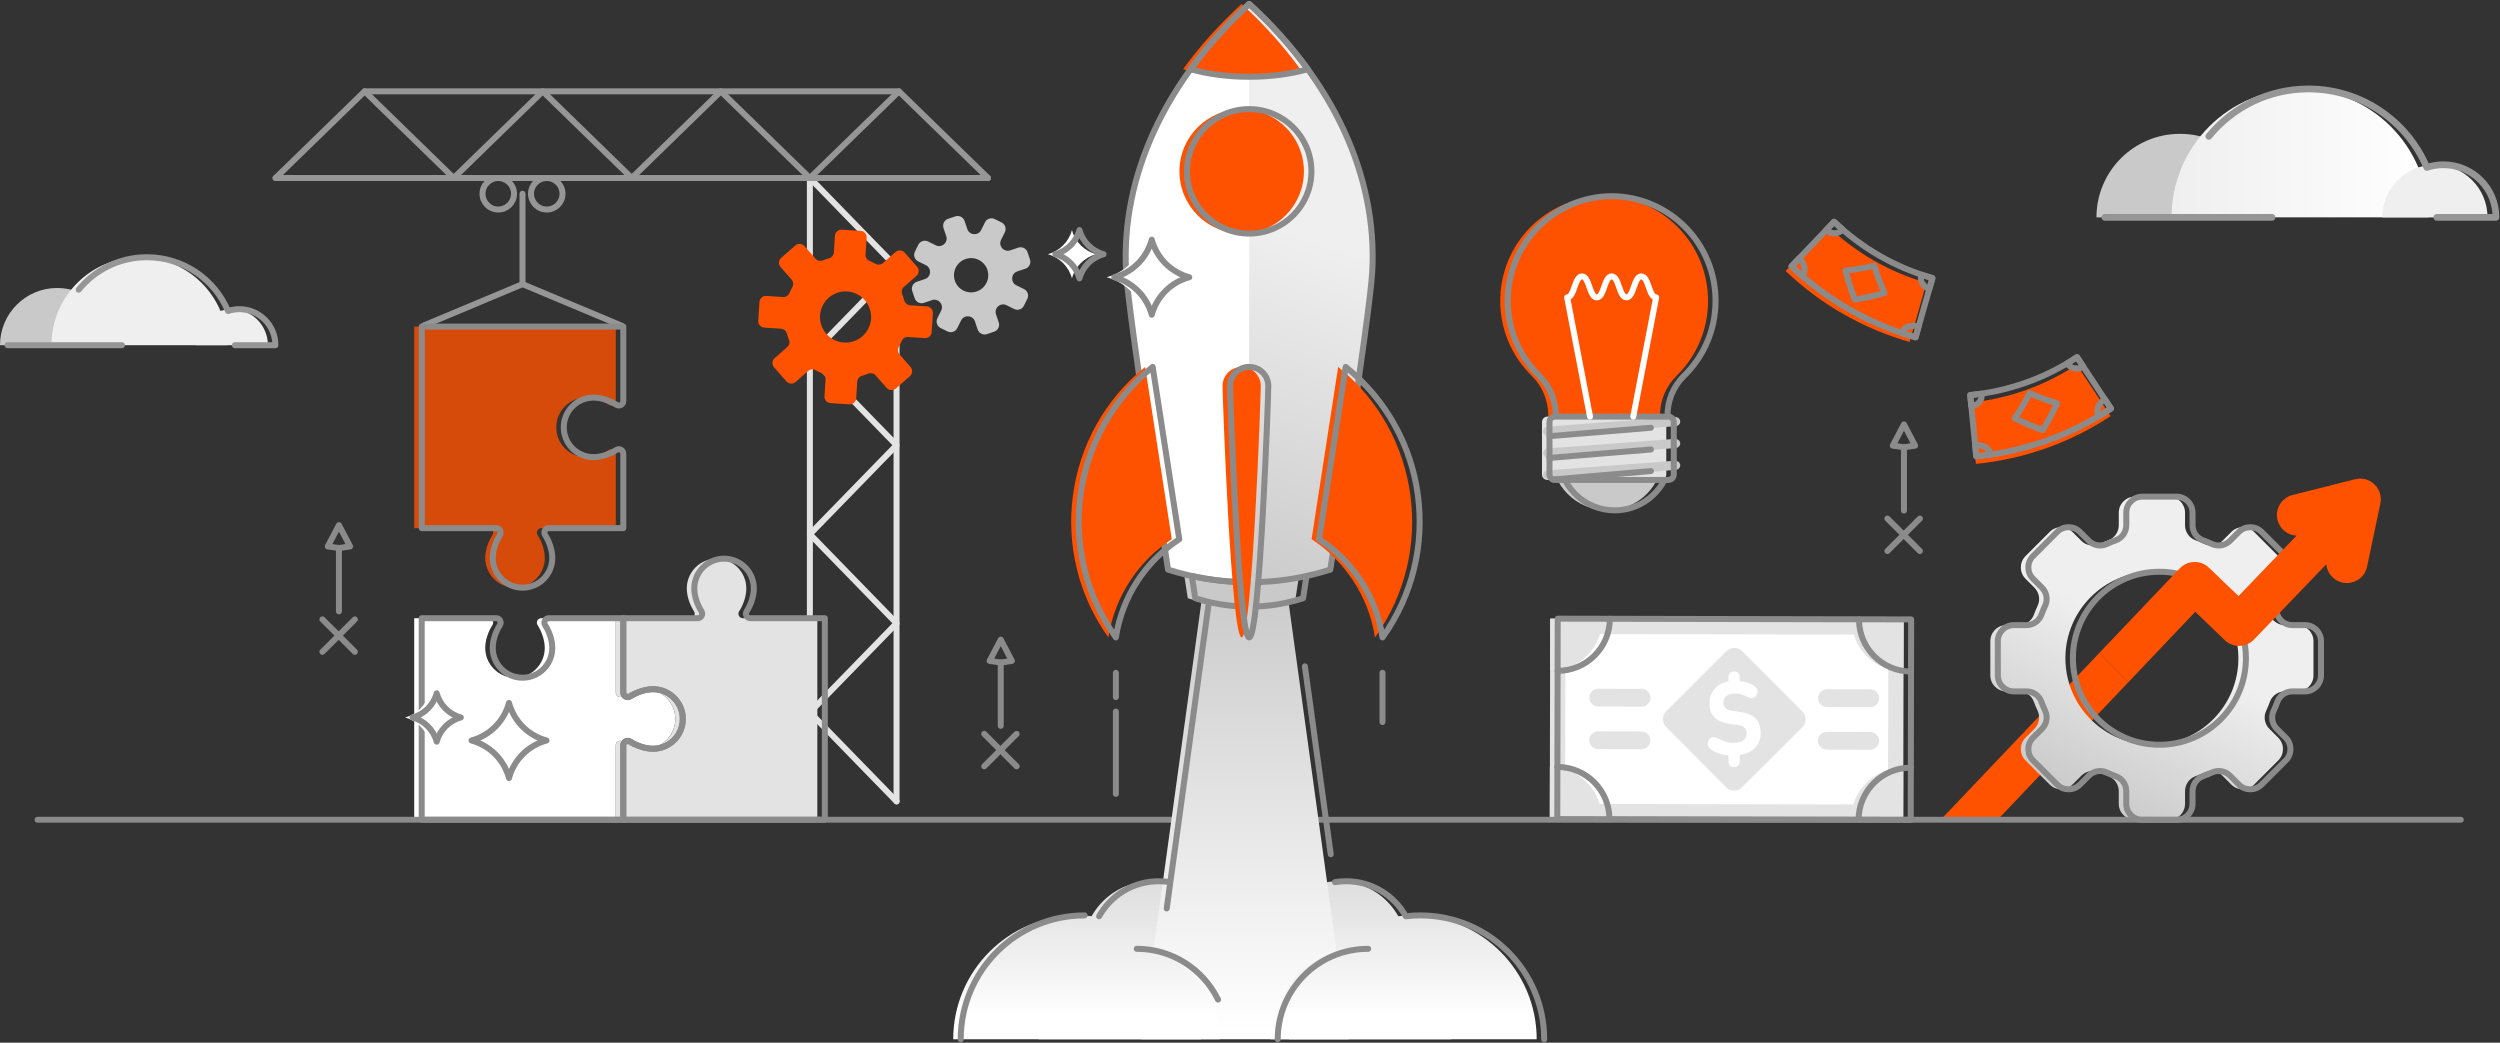 <svg width="621" height="259" viewBox="0 0 621 259" fill="none" xmlns="http://www.w3.org/2000/svg">
<rect x="0" y="0" width="621" height="259" fill="#333333" stroke="none"/>
<path d="M201.174 44.218L222.702 66.337L201.174 88.458L222.702 110.578L201.174 132.699L222.702 154.818L201.174 176.941L222.702 199.062" stroke="#E3E3E3" stroke-width="1.491" stroke-linecap="round" stroke-linejoin="round"/>
<path d="M222.702 66.335V199.06" stroke="#E3E3E3" stroke-width="1.491" stroke-linecap="round" stroke-linejoin="round"/>
<path d="M201.174 176.891V44.218" stroke="#E3E3E3" stroke-width="1.491" stroke-linecap="round" stroke-linejoin="round"/>
<path d="M68.451 44.218L90.572 22.69L112.693 44.218L134.812 22.69L156.932 44.218L179.053 22.69L201.174 44.218L223.297 22.69L245.418 44.218" stroke="#969696" stroke-width="1.491" stroke-linecap="round" stroke-linejoin="round"/>
<path d="M90.572 22.69H223.297" stroke="#969696" stroke-width="1.491" stroke-linecap="round" stroke-linejoin="round"/>
<path d="M245.418 44.218H68.451" stroke="#969696" stroke-width="1.491" stroke-linecap="round" stroke-linejoin="round"/>
<path d="M123.77 52.046C125.932 52.046 127.684 50.294 127.684 48.132C127.684 45.97 125.932 44.218 123.77 44.218C121.608 44.218 119.856 45.97 119.856 48.132C119.856 50.294 121.608 52.046 123.77 52.046Z" stroke="#969696" stroke-width="1.491" stroke-linecap="round" stroke-linejoin="round"/>
<path d="M135.814 52.046C137.976 52.046 139.728 50.294 139.728 48.132C139.728 45.97 137.976 44.218 135.814 44.218C133.652 44.218 131.9 45.97 131.9 48.132C131.9 50.294 133.652 52.046 135.814 52.046Z" stroke="#969696" stroke-width="1.491" stroke-linecap="round" stroke-linejoin="round"/>
<path d="M129.792 48.132V70.579" stroke="#969696" stroke-width="1.491" stroke-linecap="round" stroke-linejoin="round"/>
<path d="M154.422 80.904L129.792 70.58L105.162 80.904" stroke="#969696" stroke-width="1.491" stroke-linecap="round" stroke-linejoin="round"/>
<path d="M160.354 171.2C158.511 171.2 156.41 171.875 154.658 172.989C153.922 173.457 152.96 172.926 152.96 172.054V153.558H134.465C133.593 153.558 133.061 154.522 133.529 155.256C134.646 157.006 135.318 159.109 135.318 160.952C135.318 165.036 132.008 168.346 127.924 168.346C123.841 168.346 120.53 165.036 120.53 160.952C120.53 159.109 121.205 157.008 122.32 155.256C122.787 154.52 122.256 153.558 121.384 153.558H102.888V203.624H152.955V185.129C152.955 184.257 153.918 183.725 154.653 184.193C156.403 185.31 158.505 185.983 160.349 185.983C164.433 185.983 167.743 182.672 167.743 178.588C167.743 174.505 164.433 171.194 160.349 171.194L160.354 171.2Z" fill="white"/>
<path d="M170.602 146.166C170.602 148.01 171.277 150.11 172.392 151.862C172.859 152.599 172.328 153.56 171.456 153.56H152.96V172.056C152.96 172.928 153.924 173.459 154.658 172.992C156.409 171.875 158.511 171.2 160.355 171.2C164.438 171.2 167.749 174.511 167.749 178.594C167.749 182.678 164.438 185.989 160.355 185.989C158.511 185.989 156.411 185.314 154.658 184.199C153.922 183.731 152.96 184.263 152.96 185.135V203.63H203.027V153.564H184.531C183.659 153.564 183.128 152.6 183.596 151.866C184.712 150.116 185.385 148.013 185.385 146.17C185.385 142.086 182.075 138.776 177.991 138.776C173.907 138.776 170.597 142.086 170.597 146.17L170.602 146.166Z" fill="#E3E3E3"/>
<path d="M172.466 146.166C172.466 148.01 173.141 150.11 174.256 151.862C174.724 152.599 174.192 153.56 173.32 153.56H154.824V172.056C154.824 172.928 155.788 173.459 156.522 172.992C158.273 171.875 160.375 171.2 162.219 171.2C166.302 171.2 169.613 174.511 169.613 178.594C169.613 182.678 166.302 185.989 162.219 185.989C160.375 185.989 158.275 185.314 156.522 184.199C155.786 183.731 154.824 184.263 154.824 185.135V203.63H204.891V153.564H186.395C185.523 153.564 184.992 152.6 185.46 151.866C186.576 150.116 187.249 148.013 187.249 146.17C187.249 142.086 183.939 138.776 179.855 138.776C175.771 138.776 172.461 142.086 172.461 146.17L172.466 146.166Z" stroke="#8B8B8B" stroke-width="1.491" stroke-linecap="round" stroke-linejoin="round"/>
<path d="M162.218 171.2C160.375 171.2 158.274 171.875 156.522 172.989C155.786 173.457 154.824 172.926 154.824 172.054V153.558H136.329C135.457 153.558 134.925 154.522 135.393 155.256C136.51 157.006 137.183 159.109 137.183 160.952C137.183 165.036 133.872 168.346 129.788 168.346C125.705 168.346 122.394 165.036 122.394 160.952C122.394 159.109 123.069 157.008 124.184 155.256C124.651 154.52 124.12 153.558 123.248 153.558H104.752V203.624H154.819V185.129C154.819 184.257 155.782 183.725 156.517 184.193C158.267 185.31 160.369 185.983 162.213 185.983C166.297 185.983 169.607 182.672 169.607 178.588C169.607 174.505 166.297 171.194 162.213 171.194L162.218 171.2Z" stroke="#8B8B8B" stroke-width="1.491" stroke-linecap="round" stroke-linejoin="round"/>
<path d="M524.28 103.358C514.258 109.975 502.772 114.051 490.819 115.229C490.318 110.156 489.818 105.082 489.317 100.009C498.795 99.073 507.904 95.841 515.851 90.594C518.66 94.85 521.469 99.103 524.278 103.358H524.28Z" fill="#FF5200"/>
<path d="M507.423 106.825C505.003 105.967 502.683 104.987 500.474 103.895C501.863 101.859 503.096 99.781 504.179 97.682C506.343 98.631 508.61 99.464 510.971 100.17C509.944 102.411 508.761 104.634 507.423 106.825Z" stroke="#8B8B8B" stroke-width="1.491" stroke-linecap="round" stroke-linejoin="round"/>
<path d="M490.631 110.575C490.722 111.503 490.814 112.431 490.905 113.357C492.103 113.24 493.296 113.093 494.484 112.916C494.243 111.389 492.526 110.388 490.629 110.575H490.631Z" stroke="#8B8B8B" stroke-width="1.491" stroke-linecap="round" stroke-linejoin="round"/>
<path d="M517.478 91.056C516.964 90.279 516.451 89.5 515.937 88.723C515.141 89.248 514.332 89.755 513.512 90.24C514.286 91.574 516.082 91.979 517.478 91.056Z" stroke="#8B8B8B" stroke-width="1.491" stroke-linecap="round" stroke-linejoin="round"/>
<path d="M522.824 99.152C523.338 99.93 523.851 100.709 524.365 101.486C523.361 102.149 522.341 102.787 521.309 103.398C520.533 102.06 521.236 100.202 522.824 99.15V99.152Z" stroke="#8B8B8B" stroke-width="1.491" stroke-linecap="round" stroke-linejoin="round"/>
<path d="M489.678 100.921C489.587 99.993 489.496 99.065 489.404 98.138C490.355 98.045 491.302 97.928 492.243 97.788C492.483 99.313 491.343 100.759 489.678 100.921Z" stroke="#8B8B8B" stroke-width="1.491" stroke-linecap="round" stroke-linejoin="round"/>
<path d="M524.366 101.487C514.343 108.104 502.858 112.18 490.905 113.358C490.403 108.284 489.904 103.211 489.403 98.137C498.88 97.202 507.989 93.969 515.937 88.723C518.746 92.978 521.555 97.231 524.364 101.487H524.366Z" stroke="#8B8B8B" stroke-width="1.491" stroke-linecap="round" stroke-linejoin="round"/>
<path d="M474.346 84.944C462.795 81.653 452.221 75.595 443.539 67.295C447.062 63.61 450.585 59.925 454.108 56.238C460.993 62.82 469.379 67.623 478.538 70.234C477.14 75.136 475.744 80.04 474.346 84.942V84.944Z" fill="#FF5200"/>
<path d="M460.734 74.415C459.807 72.021 459.039 69.621 458.428 67.235C460.877 66.961 463.257 66.545 465.556 65.999C466.245 68.258 467.091 70.521 468.094 72.772C465.725 73.453 463.269 74.004 460.734 74.416V74.415Z" stroke="#8B8B8B" stroke-width="1.491" stroke-linecap="round" stroke-linejoin="round"/>
<path d="M446.948 64.118C446.303 64.792 445.66 65.465 445.016 66.14C445.886 66.971 446.775 67.782 447.683 68.567C448.686 67.389 448.324 65.436 446.948 64.118Z" stroke="#8B8B8B" stroke-width="1.491" stroke-linecap="round" stroke-linejoin="round"/>
<path d="M479.248 71.769C479.503 70.873 479.759 69.977 480.014 69.08C479.095 68.819 478.186 68.534 477.283 68.23C476.775 69.688 477.639 71.313 479.248 71.771V71.769Z" stroke="#8B8B8B" stroke-width="1.491" stroke-linecap="round" stroke-linejoin="round"/>
<path d="M476.588 81.099C476.333 81.996 476.077 82.892 475.822 83.789C474.665 83.459 473.516 83.101 472.379 82.715C472.888 81.255 474.756 80.577 476.59 81.097L476.588 81.099Z" stroke="#8B8B8B" stroke-width="1.491" stroke-linecap="round" stroke-linejoin="round"/>
<path d="M453.651 57.105C454.296 56.431 454.939 55.758 455.584 55.083C456.274 55.743 456.98 56.384 457.699 57.008C456.698 58.184 454.859 58.261 453.651 57.105Z" stroke="#8B8B8B" stroke-width="1.491" stroke-linecap="round" stroke-linejoin="round"/>
<path d="M475.822 83.789C464.271 80.497 453.698 74.44 445.016 66.14C448.538 62.455 452.061 58.77 455.584 55.083C462.469 61.664 470.855 66.468 480.014 69.079C478.616 73.981 477.22 78.885 475.822 83.787V83.789Z" stroke="#8B8B8B" stroke-width="1.491" stroke-linecap="round" stroke-linejoin="round"/>
<path d="M14.214 71.533C6.363 71.533 0 77.897 0 85.747H28.428C28.428 77.897 22.065 71.533 14.214 71.533Z" fill="#C9C9C9"/>
<path d="M34.633 63.895C22.564 63.895 12.781 73.679 12.781 85.748H56.486C56.486 73.679 46.702 63.895 34.633 63.895Z" fill="#EFEFEF"/>
<path d="M57.595 76.795C52.65 76.795 48.642 80.802 48.642 85.747H66.547C66.547 80.802 62.54 76.795 57.595 76.795Z" fill="#EFEFEF"/>
<path d="M58.349 85.748H68.409C68.409 80.803 64.401 76.796 59.457 76.796C58.471 76.796 57.522 76.958 56.635 77.252C53.319 69.403 45.55 63.895 36.495 63.895C29.655 63.895 23.549 67.04 19.543 71.961" stroke="#969696" stroke-width="1.491" stroke-linecap="round" stroke-linejoin="round"/>
<path d="M1.864 85.747H14.645H30.292" stroke="#969696" stroke-width="1.491" stroke-linecap="round" stroke-linejoin="round"/>
<path d="M541.51 33.244C530.049 33.244 520.759 42.534 520.759 53.995H562.259C562.259 42.534 552.969 33.244 541.508 33.244H541.51Z" fill="#C9C9C9"/>
<path d="M571.318 22.094C553.701 22.094 539.419 36.375 539.419 53.993H603.219C603.219 36.375 588.938 22.094 571.32 22.094H571.318Z" fill="url(#paint0_linear_1915_625)"/>
<path d="M604.834 40.926C597.616 40.926 591.765 46.777 591.765 53.995H617.901C617.901 46.777 612.05 40.926 604.832 40.926H604.834Z" fill="#EFEFEF"/>
<path d="M605.314 53.993H620C620 46.774 614.149 40.923 606.931 40.923C605.492 40.923 604.108 41.16 602.812 41.59C597.972 30.134 586.633 22.094 573.413 22.094C563.427 22.094 554.516 26.682 548.665 33.867" stroke="#969696" stroke-width="1.678" stroke-linecap="round" stroke-linejoin="round"/>
<path d="M522.856 53.993H541.514H564.356" stroke="#969696" stroke-width="1.678" stroke-linecap="round" stroke-linejoin="round"/>
<path opacity="0.8" d="M135.322 138.586C135.322 136.743 134.648 134.642 133.533 132.89C133.065 132.154 133.596 131.192 134.469 131.192H152.964V112.697C152.964 111.824 152.001 111.293 151.266 111.761C149.516 112.877 147.414 113.552 145.57 113.552C141.486 113.552 138.176 110.242 138.176 106.158C138.176 102.074 141.486 98.764 145.57 98.764C147.414 98.764 149.514 99.439 151.266 100.553C152.003 101.021 152.964 100.49 152.964 99.618V81.122H102.898V131.188H121.393C122.266 131.188 122.797 132.152 122.329 132.886C121.213 134.637 120.54 136.739 120.54 138.583C120.54 142.666 123.85 145.977 127.934 145.977C132.018 145.977 135.328 142.666 135.328 138.583L135.322 138.586Z" fill="#FF5200"/>
<path d="M137.186 138.586C137.186 136.743 136.511 134.642 135.397 132.89C134.929 132.154 135.46 131.192 136.333 131.192H154.828V112.697C154.828 111.824 153.864 111.293 153.13 111.761C151.38 112.877 149.277 113.552 147.434 113.552C143.35 113.552 140.04 110.242 140.04 106.158C140.04 102.074 143.35 98.764 147.434 98.764C149.277 98.764 151.378 99.439 153.13 100.553C153.866 101.021 154.828 100.49 154.828 99.618V81.122H104.762V131.188H123.257C124.13 131.188 124.661 132.152 124.193 132.886C123.076 134.637 122.404 136.739 122.404 138.583C122.404 142.666 125.714 145.977 129.798 145.977C133.881 145.977 137.192 142.666 137.192 138.583L137.186 138.586Z" stroke="#8B8B8B" stroke-width="1.491" stroke-linecap="round" stroke-linejoin="round"/>
<path d="M192.274 91.233L195.348 94.735C195.935 95.404 196.954 95.471 197.625 94.884L200.745 92.144C201.265 91.689 202.013 91.62 202.615 91.96C203.092 92.228 203.58 92.466 204.078 92.681C204.714 92.953 205.116 93.587 205.072 94.276L204.801 98.42C204.743 99.309 205.418 100.077 206.307 100.135L210.958 100.438C211.847 100.496 212.615 99.821 212.673 98.932L212.943 94.789C212.988 94.099 213.47 93.522 214.136 93.335C214.658 93.19 215.172 93.014 215.679 92.811C216.32 92.554 217.053 92.718 217.509 93.238L220.249 96.358C220.836 97.028 221.856 97.095 222.527 96.507L226.029 93.434C226.698 92.847 226.765 91.827 226.178 91.156L223.438 88.036C222.984 87.516 222.915 86.769 223.254 86.166C223.522 85.689 223.761 85.203 223.975 84.703C224.247 84.068 224.881 83.665 225.571 83.71L229.714 83.98C230.603 84.038 231.371 83.363 231.429 82.474L231.733 77.824C231.791 76.935 231.116 76.167 230.227 76.109L226.083 75.839C225.394 75.794 224.816 75.311 224.629 74.646C224.484 74.124 224.309 73.609 224.106 73.102C223.848 72.461 224.013 71.729 224.533 71.274L227.653 68.534C228.322 67.947 228.389 66.927 227.802 66.256L224.728 62.754C224.141 62.085 223.122 62.018 222.451 62.605L219.33 65.345C218.81 65.8 218.063 65.869 217.461 65.529C216.984 65.261 216.495 65.022 215.998 64.808C215.362 64.536 214.96 63.902 215.004 63.212L215.275 59.069C215.332 58.18 214.658 57.412 213.768 57.354L209.118 57.052C208.229 56.995 207.461 57.669 207.403 58.558L207.133 62.702C207.088 63.391 206.606 63.969 205.94 64.156C205.418 64.301 204.904 64.476 204.397 64.679C203.756 64.937 203.023 64.773 202.568 64.252L199.828 61.132C199.241 60.463 198.222 60.396 197.551 60.983L194.048 64.057C193.379 64.644 193.312 65.663 193.899 66.335L196.639 69.455C197.094 69.975 197.163 70.722 196.824 71.324C196.555 71.801 196.317 72.29 196.102 72.787C195.83 73.423 195.197 73.826 194.507 73.781L190.363 73.511C189.474 73.453 188.706 74.127 188.649 75.017L188.347 79.667C188.289 80.556 188.964 81.324 189.853 81.382L193.996 81.652C194.686 81.697 195.264 82.18 195.45 82.845C195.595 83.367 195.771 83.881 195.974 84.388C196.231 85.029 196.067 85.762 195.547 86.217L192.427 88.957C191.758 89.544 191.691 90.563 192.278 91.234L192.274 91.233ZM204.401 81.676C202.781 78.564 203.99 74.728 207.103 73.108C210.216 71.488 214.052 72.698 215.672 75.811C217.291 78.923 216.082 82.759 212.969 84.379C209.856 85.999 206.02 84.789 204.401 81.676Z" fill="#FF5200"/>
<path d="M226.603 72.288L227.209 74.089C227.528 75.037 228.555 75.546 229.504 75.227L231.55 74.54C232.253 74.303 233.023 74.527 233.509 75.086C233.515 75.091 233.52 75.099 233.526 75.104C234.014 75.664 234.132 76.456 233.802 77.121L232.842 79.054C232.396 79.951 232.762 81.037 233.658 81.481L235.358 82.325C236.255 82.771 237.341 82.405 237.785 81.509L238.745 79.576C239.075 78.91 239.777 78.525 240.519 78.577C240.527 78.577 240.536 78.577 240.544 78.577C241.283 78.627 241.927 79.104 242.163 79.807L242.851 81.854C243.17 82.802 244.197 83.311 245.145 82.993L246.946 82.387C247.895 82.068 248.404 81.041 248.085 80.092L247.397 78.046C247.16 77.343 247.384 76.573 247.943 76.087C247.949 76.081 247.956 76.076 247.962 76.07C248.521 75.582 249.313 75.464 249.979 75.794L251.911 76.754C252.808 77.199 253.895 76.834 254.338 75.938L255.183 74.238C255.628 73.341 255.263 72.254 254.366 71.811L252.431 70.851C251.766 70.521 251.38 69.818 251.432 69.076C251.432 69.069 251.432 69.06 251.432 69.052C251.483 68.312 251.96 67.669 252.663 67.433L254.709 66.745C255.658 66.426 256.167 65.399 255.848 64.45L255.242 62.65C254.924 61.701 253.897 61.192 252.948 61.511L250.901 62.199C250.199 62.435 249.429 62.212 248.942 61.653C248.937 61.647 248.931 61.64 248.925 61.634C248.437 61.075 248.32 60.283 248.65 59.617L249.61 57.684C250.055 56.788 249.69 55.701 248.793 55.258L247.093 54.413C246.197 53.968 245.11 54.333 244.666 55.23L243.707 57.163C243.377 57.828 242.674 58.214 241.932 58.161C241.925 58.161 241.915 58.161 241.908 58.161C241.168 58.111 240.525 57.634 240.288 56.931L239.6 54.885C239.282 53.936 238.255 53.427 237.306 53.746L235.505 54.352C234.557 54.67 234.048 55.697 234.367 56.646L235.054 58.693C235.291 59.395 235.067 60.165 234.508 60.652C234.503 60.657 234.495 60.663 234.49 60.669C233.93 61.157 233.138 61.274 232.473 60.944L230.54 59.984C229.643 59.539 228.557 59.904 228.113 60.801L227.269 62.501C226.823 63.397 227.189 64.484 228.085 64.927L230.018 65.887C230.683 66.217 231.069 66.92 231.017 67.662C231.017 67.669 231.017 67.679 231.017 67.686C230.967 68.426 230.49 69.069 229.787 69.306L227.74 69.994C226.792 70.312 226.283 71.339 226.602 72.288H226.603ZM237.19 69.729C236.441 67.5 237.64 65.084 239.869 64.335C242.098 63.586 244.514 64.784 245.263 67.013C246.012 69.242 244.814 71.658 242.584 72.407C240.355 73.157 237.94 71.958 237.19 69.729Z" fill="#C9C9C9"/>
<path d="M472.865 153.865L385.07 153.681L384.966 203.464L472.761 203.647L472.865 153.865Z" fill="#E3E3E3"/>
<path d="M469.061 157.653L388.859 157.485L388.77 199.677L468.972 199.845L469.061 157.653Z" fill="white"/>
<path d="M428.873 161.739L413.866 176.683C412.79 177.755 412.786 179.497 413.858 180.573L428.802 195.58C429.874 196.656 431.616 196.66 432.692 195.588L447.699 180.644C448.775 179.572 448.779 177.83 447.707 176.754L432.763 161.747C431.691 160.671 429.949 160.667 428.873 161.739Z" fill="#E3E3E3"/>
<path d="M472.838 166.816L472.866 153.864L459.914 153.836C459.899 160.99 465.686 166.801 472.84 166.816H472.838Z" fill="#E3E3E3"/>
<path d="M459.809 203.619L472.762 203.647L472.789 190.694C465.636 190.679 459.824 196.467 459.809 203.621V203.619Z" fill="#E3E3E3"/>
<path d="M384.994 190.51L384.966 203.463L397.919 203.49C397.933 196.337 392.146 190.525 384.992 190.51H384.994Z" fill="#E3E3E3"/>
<path d="M398.025 153.705L385.072 153.677L385.044 166.629C392.198 166.644 398.01 160.857 398.025 153.703V153.705Z" fill="#E3E3E3"/>
<path d="M464.574 175.657L453.81 175.634C452.589 175.632 451.603 174.641 451.605 173.42C451.606 172.199 452.598 171.213 453.819 171.215L464.583 171.237C465.804 171.239 466.79 172.231 466.788 173.452C466.786 174.672 465.795 175.658 464.574 175.657Z" fill="#E3E3E3"/>
<path d="M464.551 186.231L453.787 186.208C452.566 186.207 451.58 185.215 451.582 183.994C451.584 182.773 452.576 181.787 453.797 181.789L464.561 181.811C465.781 181.813 466.767 182.805 466.766 184.026C466.764 185.247 465.772 186.233 464.551 186.231Z" fill="#E3E3E3"/>
<path d="M407.764 175.537L397 175.515C395.779 175.513 394.793 174.521 394.795 173.3C394.797 172.079 395.788 171.093 397.009 171.095L407.773 171.118C408.994 171.119 409.98 172.111 409.978 173.332C409.976 174.553 408.985 175.539 407.764 175.537Z" fill="#E3E3E3"/>
<path d="M407.741 186.112L396.977 186.089C395.756 186.087 394.77 185.096 394.772 183.875C394.774 182.654 395.766 181.668 396.987 181.67L407.751 181.692C408.972 181.694 409.958 182.686 409.956 183.907C409.954 185.127 408.962 186.113 407.741 186.112Z" fill="#E3E3E3"/>
<path d="M461.778 153.836C461.763 160.99 467.55 166.801 474.704 166.816" stroke="#8B8B8B" stroke-width="1.491" stroke-linecap="round" stroke-linejoin="round"/>
<path d="M474.654 190.693C467.5 190.678 461.688 196.465 461.673 203.619" stroke="#8B8B8B" stroke-width="1.491" stroke-linecap="round" stroke-linejoin="round"/>
<path d="M399.784 203.49C399.799 196.337 394.012 190.525 386.858 190.51" stroke="#8B8B8B" stroke-width="1.491" stroke-linecap="round" stroke-linejoin="round"/>
<path d="M386.908 166.631C394.062 166.646 399.874 160.859 399.889 153.705" stroke="#8B8B8B" stroke-width="1.491" stroke-linecap="round" stroke-linejoin="round"/>
<path d="M474.729 153.863L386.934 153.679L386.83 203.462L474.625 203.646L474.729 153.863Z" stroke="#8B8B8B" stroke-width="1.491" stroke-linecap="round" stroke-linejoin="round"/>
<path d="M427.146 183.591C428.416 184.259 429.249 184.54 430.608 184.54C432.71 184.54 433.851 183.694 433.851 182.246C433.851 181.618 433.672 181.079 433.299 180.721C432.979 180.413 432.518 180.222 431.659 180.093L429.48 179.772C427.916 179.541 426.788 179.068 425.942 178.248C425.059 177.388 424.634 176.197 424.634 174.671C424.634 171.901 426.377 169.825 429.351 169.273V168.671C429.351 168.004 429.377 167.748 429.543 167.428C429.761 167.031 430.198 166.773 430.749 166.773C431.301 166.773 431.737 167.031 431.955 167.428C432.121 167.748 432.147 168.004 432.147 168.671V169.183C433.275 169.299 434.173 169.58 435.122 170.017C435.981 170.414 436.583 171.042 436.583 171.799C436.583 172.156 436.443 172.568 436.173 172.9C435.916 173.195 435.571 173.387 435.109 173.387C434.686 173.387 434.199 173.195 433.776 172.977C432.801 172.464 431.955 172.259 430.893 172.259C429.008 172.259 428.086 173.297 428.086 174.464C428.086 175.029 428.227 175.502 428.611 175.862C428.995 176.209 429.458 176.438 430.304 176.566L432.445 176.874C434.112 177.118 435.176 177.565 435.946 178.296C436.921 179.206 437.357 180.527 437.357 182.154C437.357 185.18 435.191 187.09 432.153 187.563V188.654C432.153 189.321 432.127 189.589 431.961 189.897C431.743 190.294 431.307 190.551 430.755 190.551C430.203 190.551 429.769 190.294 429.549 189.897C429.383 189.589 429.357 189.321 429.357 188.654V187.655C428.062 187.552 427.113 187.284 426.037 186.758C424.871 186.207 424.216 185.694 424.216 184.669C424.216 184.285 424.395 183.81 424.703 183.502C424.997 183.207 425.331 183.105 425.702 183.105C426.112 183.105 426.472 183.234 427.15 183.591H427.146Z" fill="white"/>
<path d="M482.055 203.648H496.182L528.703 169.431L521.467 162.195L482.055 203.648Z" fill="#FF5200"/>
<path d="M570.693 155.279H567.563C565.919 155.279 564.423 154.271 563.852 152.722C563.565 151.939 563.245 151.166 562.896 150.413C562.201 148.912 562.544 147.14 563.709 145.973L565.923 143.759C567.476 142.206 567.476 139.69 565.923 138.137L559.905 132.118C558.352 130.566 555.836 130.566 554.279 132.118L552.069 134.329C550.898 135.5 549.126 135.837 547.629 135.145C546.874 134.797 546.102 134.476 545.316 134.186C543.771 133.615 542.762 132.122 542.762 130.475V127.345C542.762 125.149 540.982 123.373 538.787 123.373H530.274C528.078 123.373 526.302 125.149 526.302 127.345V130.475C526.302 132.122 525.29 133.615 523.745 134.186C522.962 134.476 522.189 134.797 521.432 135.145C519.935 135.837 518.163 135.498 516.996 134.329L514.781 132.118C513.229 130.566 510.712 130.566 509.156 132.118L503.138 138.137C501.585 139.69 501.585 142.206 503.138 143.759L505.352 145.973C506.522 147.14 506.86 148.912 506.168 150.413C505.818 151.168 505.499 151.939 505.208 152.722C504.638 154.271 503.145 155.279 501.497 155.279H498.368C496.172 155.279 494.396 157.059 494.396 159.251V167.764C494.396 169.959 496.172 171.74 498.368 171.74H501.497C503.145 171.74 504.638 172.748 505.208 174.293C505.499 175.08 505.82 175.853 506.168 176.606C506.86 178.103 506.521 179.875 505.352 181.046L503.138 183.26C501.585 184.813 501.585 187.329 503.138 188.882L509.156 194.9C510.712 196.453 513.229 196.453 514.781 194.9L516.996 192.686C518.163 191.519 519.935 191.178 521.432 191.873C522.19 192.222 522.962 192.543 523.745 192.83C525.29 193.4 526.302 194.897 526.302 196.544V199.67C526.302 201.866 528.078 203.646 530.274 203.646H538.787C540.982 203.646 542.762 201.866 542.762 199.67V196.544C542.762 194.897 543.771 193.4 545.316 192.83C546.102 192.543 546.876 192.222 547.629 191.873C549.126 191.178 550.898 191.521 552.069 192.686L554.279 194.9C555.836 196.453 558.352 196.453 559.905 194.9L565.923 188.882C567.476 187.329 567.476 184.813 565.923 183.26L563.709 181.046C562.542 179.875 562.201 178.103 562.896 176.606C563.245 175.851 563.565 175.08 563.852 174.293C564.423 172.748 565.919 171.74 567.563 171.74H570.693C572.889 171.74 574.669 169.959 574.669 167.764V159.251C574.669 157.059 572.889 155.279 570.693 155.279ZM534.531 184.997C522.664 184.997 513.044 175.378 513.044 163.51C513.044 151.643 522.664 142.023 534.531 142.023C546.399 142.023 556.018 151.643 556.018 163.51C556.018 175.378 546.399 184.997 534.531 184.997Z" fill="url(#paint1_linear_1915_625)"/>
<path d="M572.557 155.279H569.427C567.783 155.279 566.287 154.271 565.716 152.722C565.429 151.939 565.109 151.166 564.76 150.413C564.065 148.912 564.408 147.14 565.573 145.973L567.787 143.759C569.34 142.206 569.34 139.69 567.787 138.137L561.769 132.118C560.216 130.566 557.7 130.566 556.143 132.118L553.933 134.329C552.762 135.5 550.99 135.837 549.493 135.145C548.738 134.797 547.966 134.476 547.18 134.186C545.635 133.615 544.626 132.122 544.626 130.475V127.345C544.626 125.149 542.846 123.373 540.651 123.373H532.138C529.943 123.373 528.166 125.149 528.166 127.345V130.475C528.166 132.122 527.154 133.615 525.609 134.186C524.826 134.476 524.053 134.797 523.296 135.145C521.799 135.837 520.027 135.498 518.86 134.329L516.645 132.118C515.093 130.566 512.576 130.566 511.02 132.118L505.002 138.137C503.449 139.69 503.449 142.206 505.002 143.759L507.216 145.973C508.386 147.14 508.724 148.912 508.032 150.413C507.682 151.168 507.363 151.939 507.072 152.722C506.502 154.271 505.009 155.279 503.361 155.279H500.232C498.036 155.279 496.26 157.059 496.26 159.251V167.764C496.26 169.959 498.036 171.74 500.232 171.74H503.361C505.009 171.74 506.502 172.748 507.072 174.293C507.363 175.08 507.684 175.853 508.032 176.606C508.724 178.103 508.385 179.875 507.216 181.046L505.002 183.26C503.449 184.813 503.449 187.329 505.002 188.882L511.02 194.9C512.576 196.453 515.093 196.453 516.645 194.9L518.86 192.686C520.027 191.519 521.799 191.178 523.296 191.873C524.054 192.222 524.826 192.543 525.609 192.83C527.154 193.4 528.166 194.897 528.166 196.544V199.67C528.166 201.866 529.943 203.646 532.138 203.646H540.651C542.846 203.646 544.626 201.866 544.626 199.67V196.544C544.626 194.897 545.635 193.4 547.18 192.83C547.966 192.543 548.74 192.222 549.493 191.873C550.99 191.178 552.762 191.521 553.933 192.686L556.143 194.9C557.7 196.453 560.216 196.453 561.769 194.9L567.787 188.882C569.34 187.329 569.34 184.813 567.787 183.26L565.573 181.046C564.406 179.875 564.065 178.103 564.76 176.606C565.109 175.851 565.429 175.08 565.716 174.293C566.287 172.748 567.783 171.74 569.427 171.74H572.557C574.753 171.74 576.533 169.959 576.533 167.764V159.251C576.533 157.059 574.753 155.279 572.557 155.279ZM536.395 184.997C524.528 184.997 514.908 175.378 514.908 163.51C514.908 151.643 524.528 142.023 536.395 142.023C548.263 142.023 557.882 151.643 557.882 163.51C557.882 175.378 548.263 184.997 536.395 184.997Z" stroke="#8B8B8B" stroke-width="1.491" stroke-linecap="round" stroke-linejoin="round"/>
<path d="M589.815 120.311C588.54 119.087 586.722 118.606 585.008 119.038L569.457 122.964C566.712 123.657 565.049 126.444 565.742 129.189C566.307 131.429 568.268 132.949 570.464 133.055L556.043 148.065L548.712 141.023C546.671 139.062 543.426 139.126 541.463 141.168L521.469 162.197L528.705 169.433L545.305 151.968L552.635 159.01C554.676 160.97 557.921 160.907 559.884 158.864L577.858 140.158C578.052 142.346 579.647 144.246 581.908 144.721C582.299 144.803 582.687 144.838 583.071 144.831C585.403 144.784 587.479 143.14 587.981 140.76L591.282 125.064C591.645 123.335 591.091 121.538 589.817 120.313L589.815 120.311Z" fill="#FF5200"/>
<path d="M133.893 183.938C129.347 185.163 125.798 188.712 124.573 193.258C123.349 188.712 119.8 185.163 115.254 183.938C119.8 182.714 123.349 179.165 124.573 174.619C125.798 179.165 129.347 182.714 133.893 183.938Z" fill="white"/>
<path d="M112.613 178.219C109.686 179.008 107.399 181.293 106.611 184.221C105.822 181.295 103.537 179.008 100.609 178.219C103.535 177.431 105.822 175.145 106.611 172.217C107.399 175.144 109.684 177.431 112.613 178.219Z" fill="white"/>
<path d="M135.757 183.938C131.211 185.163 127.662 188.712 126.437 193.258C125.213 188.712 121.664 185.163 117.118 183.938C121.664 182.714 125.213 179.165 126.437 174.619C127.662 179.165 131.211 182.714 135.757 183.938Z" stroke="#8B8B8B" stroke-width="1.491" stroke-linecap="round" stroke-linejoin="round"/>
<path d="M114.476 178.219C111.55 179.008 109.263 181.293 108.475 184.221C107.686 181.295 105.401 179.008 102.473 178.219C105.399 177.431 107.686 175.145 108.475 172.217C109.263 175.144 111.548 177.431 114.476 178.219Z" stroke="#8B8B8B" stroke-width="1.491" stroke-linecap="round" stroke-linejoin="round"/>
<path d="M398.807 117.894C406.364 117.601 412.351 112.399 412.351 104.77C412.351 104.736 412.351 104.705 412.351 104.671C412.351 104.654 412.351 104.637 412.351 104.623C412.351 104.567 412.351 103.541 412.349 103.486C412.265 99.674 413.749 96.004 416.472 93.335C416.546 93.262 416.619 93.189 416.694 93.115C416.88 92.928 417.066 92.74 417.249 92.546L416.475 93.329C416.546 93.258 416.619 93.188 416.69 93.117C416.692 93.115 416.695 93.113 416.697 93.111C416.884 92.923 417.068 92.733 417.249 92.541C421.54 87.961 424.192 81.833 424.278 75.083C424.459 60.623 412.93 48.842 398.47 48.722C384.01 48.842 372.482 60.623 372.662 75.083C372.746 81.833 375.401 87.963 379.691 92.541C379.872 92.733 380.057 92.923 380.243 93.111C380.245 93.113 380.249 93.115 380.25 93.117C380.321 93.188 380.392 93.258 380.465 93.329L379.691 92.546C379.876 92.738 380.06 92.928 380.247 93.115C380.321 93.189 380.394 93.262 380.469 93.335C383.19 96.004 384.675 99.674 384.591 103.486C384.591 103.541 384.59 104.567 384.59 104.623C384.59 104.637 384.59 104.654 384.59 104.671C384.59 104.705 384.59 104.736 384.59 104.77C384.59 112.399 390.576 117.601 398.133 117.894H398.813H398.807Z" fill="#FF5200"/>
<path d="M414.213 104.623C414.213 104.567 414.213 103.541 414.211 103.486C414.127 99.674 415.61 96.004 418.334 93.335C418.408 93.262 418.481 93.189 418.555 93.115C418.742 92.928 418.928 92.74 419.111 92.546L418.337 93.329C418.408 93.258 418.481 93.188 418.552 93.117C418.554 93.115 418.557 93.113 418.559 93.111C418.746 92.923 418.93 92.733 419.111 92.541C423.402 87.961 426.054 81.833 426.14 75.083C426.32 60.623 414.792 48.842 400.332 48.722C385.872 48.842 374.344 60.623 374.524 75.083C374.608 81.833 377.263 87.963 381.553 92.541C381.734 92.733 381.919 92.923 382.105 93.111C382.107 93.113 382.111 93.115 382.112 93.117C382.183 93.188 382.254 93.258 382.327 93.329L381.553 92.546C381.738 92.738 381.922 92.928 382.109 93.115C382.183 93.189 382.256 93.262 382.33 93.335C385.052 96.004 386.537 99.674 386.453 103.486C386.453 103.541 386.452 104.567 386.452 104.623C386.452 104.637 386.452 104.654 386.452 104.671C386.452 104.705 386.452 104.736 386.452 104.77C386.452 112.399 392.438 117.601 399.995 117.894H400.675" stroke="#8B8B8B" stroke-width="1.491" stroke-linecap="round" stroke-linejoin="round"/>
<path d="M385.346 111.651H413.104V112.893C413.104 120.553 406.886 126.771 399.225 126.771C391.564 126.771 385.346 120.553 385.346 112.893V111.651Z" fill="#C9C9C9"/>
<path d="M413.45 119.213C411.152 123.701 406.479 126.773 401.091 126.773C393.426 126.773 387.212 120.559 387.212 112.894V111.653" stroke="#8B8B8B" stroke-width="1.491" stroke-linecap="round" stroke-linejoin="round"/>
<path d="M412.556 103.485H384.375C383.632 103.485 383.03 104.087 383.03 104.831V117.867C383.03 118.61 383.632 119.212 384.375 119.212H412.556C413.299 119.212 413.902 118.61 413.902 117.867V104.831C413.902 104.087 413.299 103.485 412.556 103.485Z" fill="#E3E3E3"/>
<path d="M383.292 107.105C383.292 107.774 383.922 108.3 384.659 108.244L416.213 105.865C416.867 105.817 417.37 105.321 417.37 104.726C417.37 104.057 416.74 103.532 416.004 103.588L384.45 105.966C383.796 106.014 383.292 106.51 383.292 107.105Z" fill="#C9C9C9"/>
<path d="M383.292 117.97C383.292 118.639 383.922 119.165 384.659 119.109L416.213 116.731C416.867 116.682 417.37 116.186 417.37 115.592C417.37 114.923 416.74 114.397 416.004 114.453L384.45 116.831C383.796 116.88 383.292 117.375 383.292 117.97Z" fill="#C9C9C9"/>
<path d="M383.292 112.538C383.292 113.208 383.922 113.733 384.659 113.677L416.213 111.299C416.867 111.25 417.37 110.755 417.37 110.16C417.37 109.491 416.74 108.965 416.004 109.021L384.45 111.4C383.796 111.448 383.292 111.944 383.292 112.538Z" fill="#C9C9C9"/>
<path d="M414.419 103.485H386.239C385.496 103.485 384.893 104.087 384.893 104.831V117.867C384.893 118.61 385.496 119.212 386.239 119.212H414.419C415.163 119.212 415.765 118.61 415.765 117.867V104.831C415.765 104.087 415.163 103.485 414.419 103.485Z" stroke="#8B8B8B" stroke-width="1.491" stroke-linecap="round" stroke-linejoin="round"/>
<path d="M410.084 106.251L384.893 108.347" stroke="#8B8B8B" stroke-width="1.491" stroke-linecap="round" stroke-linejoin="round"/>
<path d="M410.084 111.651L384.893 113.748" stroke="#8B8B8B" stroke-width="1.491" stroke-linecap="round" stroke-linejoin="round"/>
<path d="M410.084 117.017L385.732 119.112" stroke="#8B8B8B" stroke-width="1.491" stroke-linecap="round" stroke-linejoin="round"/>
<path d="M394.962 103.485L389.279 73.871C391.121 73.871 391.121 68.652 392.964 68.652C394.807 68.652 394.806 73.871 396.649 73.871C398.492 73.871 398.491 68.652 400.334 68.652C402.177 68.652 402.175 73.871 404.019 73.871C405.862 73.871 405.86 68.652 407.704 68.652C409.547 68.652 409.545 73.871 411.389 73.871L405.706 103.485" stroke="white" stroke-width="1.491" stroke-linecap="round" stroke-linejoin="round"/>
<path d="M611.271 203.626H9.32" stroke="#8B8B8B" stroke-width="1.464" stroke-linecap="round" stroke-linejoin="round"/>
<path d="M302.971 235.879C302.971 226.498 295.366 218.896 285.987 218.896C276.608 218.896 269.003 226.5 269.003 235.879" fill="url(#paint2_linear_1915_625)"/>
<path d="M298.317 258.154C298.317 241.161 284.541 227.387 267.549 227.387C250.558 227.387 236.782 241.163 236.782 258.154" fill="url(#paint3_linear_1915_625)"/>
<path d="M315.521 235.879C315.521 226.498 323.125 218.896 332.504 218.896C341.884 218.896 349.488 226.5 349.488 235.879" fill="url(#paint4_linear_1915_625)"/>
<path d="M320.177 258.154C320.177 241.161 333.953 227.387 350.944 227.387C367.935 227.387 381.712 241.163 381.712 258.154" fill="url(#paint5_linear_1915_625)"/>
<path d="M335.017 258.154H283.476L299.603 140.978H318.89L335.017 258.154Z" fill="url(#paint6_linear_1915_625)"/>
<path d="M324.132 165.522L330.555 212.191" stroke="#8B8B8B" stroke-width="1.491" stroke-linecap="round" stroke-linejoin="round"/>
<path d="M289.812 225.661L301.467 140.978" stroke="#8B8B8B" stroke-width="1.491" stroke-linecap="round" stroke-linejoin="round"/>
<path d="M302.971 258.154C302.971 245.745 292.911 235.685 280.501 235.685C268.092 235.685 258.032 245.745 258.032 258.154" fill="url(#paint7_linear_1915_625)"/>
<path d="M315.521 258.154C315.521 245.745 325.58 235.685 337.99 235.685C350.4 235.685 360.459 245.745 360.459 258.154" fill="url(#paint8_linear_1915_625)"/>
<path d="M383.575 258.155C383.575 241.162 369.799 227.387 352.808 227.387C351.587 227.387 350.385 227.46 349.201 227.598C346.295 222.405 340.743 218.894 334.37 218.894C333.425 218.894 332.499 218.97 331.597 219.119" stroke="#8B8B8B" stroke-width="1.491" stroke-linecap="round" stroke-linejoin="round"/>
<path d="M317.384 258.154C317.384 245.745 327.444 235.685 339.854 235.685" stroke="#8B8B8B" stroke-width="1.491" stroke-linecap="round" stroke-linejoin="round"/>
<path d="M273.018 227.6C275.924 222.407 281.476 218.896 287.849 218.896C288.794 218.896 289.72 218.972 290.622 219.121" stroke="#8B8B8B" stroke-width="1.491" stroke-linecap="round" stroke-linejoin="round"/>
<path d="M238.644 258.154C238.644 241.161 252.42 227.387 269.411 227.387" stroke="#8B8B8B" stroke-width="1.491" stroke-linecap="round" stroke-linejoin="round"/>
<path d="M302.559 248.291C298.906 240.826 291.236 235.685 282.364 235.685" stroke="#8B8B8B" stroke-width="1.491" stroke-linecap="round" stroke-linejoin="round"/>
<path d="M330.444 141.487C330.444 141.487 340.254 78.168 340.858 67.649C342.237 43.634 330.929 19.867 310.295 0.98C289.662 19.866 278.353 43.634 279.733 67.649C280.337 78.168 290.146 141.487 290.146 141.487C303.251 145.685 317.339 145.685 330.442 141.487H330.444Z" fill="white"/>
<path d="M330.444 141.487C330.444 141.487 340.254 78.168 340.858 67.649C342.237 43.634 330.929 19.867 310.295 0.98V144.635C317.093 144.635 323.89 143.586 330.444 141.487Z" fill="url(#paint9_linear_1915_625)"/>
<path d="M308.433 19.072C313.801 19.072 318.798 18.38 322.992 17.191C318.856 11.495 313.982 6.061 308.433 0.98C302.882 6.06 298.008 11.495 293.874 17.191C298.068 18.38 303.067 19.072 308.433 19.072Z" fill="#FF5200"/>
<path d="M308.433 58.016C316.971 58.016 323.892 51.095 323.892 42.557C323.892 34.019 316.971 27.098 308.433 27.098C299.895 27.098 292.974 34.019 292.974 42.557C292.974 51.095 299.895 58.016 308.433 58.016Z" fill="#FF5200"/>
<path d="M294.193 143.081C294.709 146.467 295.041 148.601 295.041 148.601C303.751 151.392 313.115 151.392 321.825 148.601C321.825 148.601 322.155 146.467 322.673 143.081C313.292 145.151 303.572 145.151 294.193 143.081Z" fill="#C9C9C9"/>
<path d="M312.845 144.587C318.789 144.358 324.711 143.325 330.444 141.489C330.444 141.489 340.254 78.17 340.858 67.651C342.237 43.636 330.929 19.869 310.295 0.982C289.662 19.867 278.353 43.636 279.733 67.651C280.337 78.17 290.146 141.489 290.146 141.489C296.1 143.396 302.258 144.436 308.433 144.611" stroke="#8B8B8B" stroke-width="1.491" stroke-linecap="round" stroke-linejoin="round"/>
<path d="M310.297 19.072C315.665 19.072 320.662 18.38 324.856 17.191C320.72 11.495 315.846 6.061 310.297 0.98C304.746 6.06 299.872 11.495 295.738 17.191C299.932 18.38 304.931 19.072 310.297 19.072Z" stroke="#8B8B8B" stroke-width="1.491" stroke-linecap="round" stroke-linejoin="round"/>
<path d="M310.297 58.016C318.835 58.016 325.756 51.095 325.756 42.557C325.756 34.019 318.835 27.098 310.297 27.098C301.759 27.098 294.838 34.019 294.838 42.557C294.838 51.095 301.759 58.016 310.297 58.016Z" stroke="#8B8B8B" stroke-width="1.491" stroke-linecap="round" stroke-linejoin="round"/>
<path d="M311.965 150.661C315.926 150.51 319.87 149.824 323.689 148.601C323.689 148.601 324.019 146.467 324.537 143.081" stroke="#8B8B8B" stroke-width="1.491" stroke-linecap="round" stroke-linejoin="round"/>
<path d="M308.053 144.594C304.027 144.458 300.012 143.953 296.055 143.079C296.571 146.465 296.903 148.599 296.903 148.599C300.661 149.804 304.538 150.488 308.433 150.652" stroke="#8B8B8B" stroke-width="1.491" stroke-linecap="round" stroke-linejoin="round"/>
<path d="M284.461 91.141C263.975 107.675 260.169 137.211 275.319 158.338C276.881 148.131 282.778 139.352 291.071 133.938C289.932 126.527 284.46 91.141 284.46 91.141H284.461Z" fill="#FF5200"/>
<path d="M332.405 91.141C332.405 91.141 326.932 126.527 325.793 133.938C334.088 139.352 339.985 148.131 341.547 158.338C356.697 137.211 352.891 107.675 332.405 91.141Z" fill="#FF5200"/>
<path d="M286.325 91.141C265.839 107.675 262.033 137.211 277.183 158.338C278.745 148.131 284.642 139.352 292.935 133.938C291.796 126.527 286.324 91.141 286.324 91.141H286.325Z" stroke="#8B8B8B" stroke-width="1.491" stroke-linecap="round" stroke-linejoin="round"/>
<path d="M334.269 91.141C334.269 91.141 328.796 126.527 327.657 133.938C335.952 139.352 341.849 148.131 343.411 158.338C358.561 137.211 354.755 107.675 334.269 91.141Z" stroke="#8B8B8B" stroke-width="1.491" stroke-linecap="round" stroke-linejoin="round"/>
<path d="M313.184 95.892C313.184 98.516 311.056 158.337 308.431 158.337C305.807 158.337 303.678 98.516 303.678 95.892C303.678 93.268 305.807 91.139 308.431 91.139C311.056 91.139 313.184 93.268 313.184 95.892Z" fill="#FF5200"/>
<path d="M315.048 95.892C315.048 98.516 312.919 158.337 310.295 158.337C307.671 158.337 305.542 98.516 305.542 95.892C305.542 93.268 307.671 91.139 310.295 91.139C312.919 91.139 315.048 93.268 315.048 95.892Z" stroke="#8B8B8B" stroke-width="1.491" stroke-linecap="round" stroke-linejoin="round"/>
<path d="M277.183 167.121V173.147" stroke="#8B8B8B" stroke-width="1.491" stroke-linecap="round" stroke-linejoin="round"/>
<path d="M343.411 167.121V179.354" stroke="#8B8B8B" stroke-width="1.491" stroke-linecap="round" stroke-linejoin="round"/>
<path d="M277.182 176.754V197.192" stroke="#8B8B8B" stroke-width="1.491" stroke-linecap="round" stroke-linejoin="round"/>
<path d="M468.838 128.817L476.894 136.871" stroke="#8B8B8B" stroke-width="1.491" stroke-linecap="round" stroke-linejoin="round"/>
<path d="M476.894 128.817L468.838 136.871" stroke="#8B8B8B" stroke-width="1.491" stroke-linecap="round" stroke-linejoin="round"/>
<path d="M472.942 111.098V126.82" stroke="#8B8B8B" stroke-width="1.491" stroke-linecap="round" stroke-linejoin="round"/>
<path d="M472.942 105.412L475.71 110.694L472.942 111.099L470.174 110.694L472.942 105.412Z" stroke="#8B8B8B" stroke-width="1.491" stroke-linecap="round" stroke-linejoin="round"/>
<path d="M80.09 153.853L88.146 161.909" stroke="#8B8B8B" stroke-width="1.491" stroke-linecap="round" stroke-linejoin="round"/>
<path d="M88.146 153.853L80.09 161.909" stroke="#8B8B8B" stroke-width="1.491" stroke-linecap="round" stroke-linejoin="round"/>
<path d="M84.194 136.137V151.857" stroke="#8B8B8B" stroke-width="1.491" stroke-linecap="round" stroke-linejoin="round"/>
<path d="M84.194 130.45L86.962 135.732L84.194 136.136L81.426 135.732L84.194 130.45Z" stroke="#8B8B8B" stroke-width="1.491" stroke-linecap="round" stroke-linejoin="round"/>
<path d="M244.479 182.293L252.535 190.349" stroke="#8B8B8B" stroke-width="1.491" stroke-linecap="round" stroke-linejoin="round"/>
<path d="M252.535 182.293L244.479 190.349" stroke="#8B8B8B" stroke-width="1.491" stroke-linecap="round" stroke-linejoin="round"/>
<path d="M248.584 164.574V180.296" stroke="#8B8B8B" stroke-width="1.491" stroke-linecap="round" stroke-linejoin="round"/>
<path d="M248.584 158.89L251.351 164.172L248.584 164.575L245.818 164.172L248.584 158.89Z" stroke="#8B8B8B" stroke-width="1.491" stroke-linecap="round" stroke-linejoin="round"/>
<path d="M293.555 68.863C289.009 70.088 285.46 73.636 284.236 78.183C283.011 73.636 279.462 70.088 274.916 68.863C279.462 67.638 283.011 64.09 284.236 59.544C285.46 64.09 289.009 67.638 293.555 68.863Z" fill="white"/>
<path d="M272.275 63.145C269.349 63.934 267.062 66.219 266.274 69.147C265.485 66.221 263.2 63.934 260.272 63.145C263.198 62.357 265.485 60.072 266.274 57.144C267.062 60.07 269.347 62.357 272.275 63.145Z" fill="white"/>
<path d="M295.419 68.863C290.873 70.088 287.324 73.636 286.1 78.183C284.875 73.636 281.326 70.088 276.78 68.863C281.326 67.638 284.875 64.09 286.1 59.544C287.324 64.09 290.873 67.638 295.419 68.863Z" stroke="#8B8B8B" stroke-width="1.491" stroke-linecap="round" stroke-linejoin="round"/>
<path d="M274.139 63.145C271.213 63.934 268.926 66.219 268.137 69.147C267.349 66.221 265.064 63.934 262.135 63.145C265.062 62.357 267.349 60.072 268.137 57.144C268.926 60.07 271.211 62.357 274.139 63.145Z" stroke="#8B8B8B" stroke-width="1.491" stroke-linecap="round" stroke-linejoin="round"/>
<defs>
<linearGradient id="paint0_linear_1915_625" x1="539.417" y1="38.044" x2="603.217" y2="38.044" gradientUnits="userSpaceOnUse">
<stop stop-color="#EFEFEF"/>
<stop offset="1" stop-color="white"/>
</linearGradient>
<linearGradient id="paint1_linear_1915_625" x1="515.818" y1="199.996" x2="536.529" y2="159.609" gradientUnits="userSpaceOnUse">
<stop stop-color="#C9C9C9"/>
<stop offset="1" stop-color="#EFEFEF"/>
</linearGradient>
<linearGradient id="paint2_linear_1915_625" x1="285.987" y1="198.137" x2="285.987" y2="252.789" gradientUnits="userSpaceOnUse">
<stop stop-color="#C9C9C9"/>
<stop offset="1" stop-color="white"/>
</linearGradient>
<linearGradient id="paint3_linear_1915_625" x1="267.549" y1="198.136" x2="267.549" y2="252.788" gradientUnits="userSpaceOnUse">
<stop stop-color="#C9C9C9"/>
<stop offset="1" stop-color="white"/>
</linearGradient>
<linearGradient id="paint4_linear_1915_625" x1="332.506" y1="198.137" x2="332.506" y2="252.789" gradientUnits="userSpaceOnUse">
<stop stop-color="#C9C9C9"/>
<stop offset="1" stop-color="white"/>
</linearGradient>
<linearGradient id="paint5_linear_1915_625" x1="350.944" y1="198.136" x2="350.944" y2="252.788" gradientUnits="userSpaceOnUse">
<stop stop-color="#C9C9C9"/>
<stop offset="1" stop-color="white"/>
</linearGradient>
<linearGradient id="paint6_linear_1915_625" x1="309.247" y1="142.779" x2="309.247" y2="256.154" gradientUnits="userSpaceOnUse">
<stop stop-color="#C9C9C9"/>
<stop offset="1" stop-color="white"/>
</linearGradient>
<linearGradient id="paint7_linear_1915_625" x1="280.501" y1="198.137" x2="280.501" y2="252.788" gradientUnits="userSpaceOnUse">
<stop stop-color="#C9C9C9"/>
<stop offset="1" stop-color="white"/>
</linearGradient>
<linearGradient id="paint8_linear_1915_625" x1="337.992" y1="198.137" x2="337.992" y2="252.788" gradientUnits="userSpaceOnUse">
<stop stop-color="#C9C9C9"/>
<stop offset="1" stop-color="white"/>
</linearGradient>
<linearGradient id="paint9_linear_1915_625" x1="295.438" y1="145.39" x2="324.515" y2="58.905" gradientUnits="userSpaceOnUse">
<stop stop-color="#C9C9C9"/>
<stop offset="1" stop-color="#EFEFEF"/>
</linearGradient>
</defs>
</svg>
